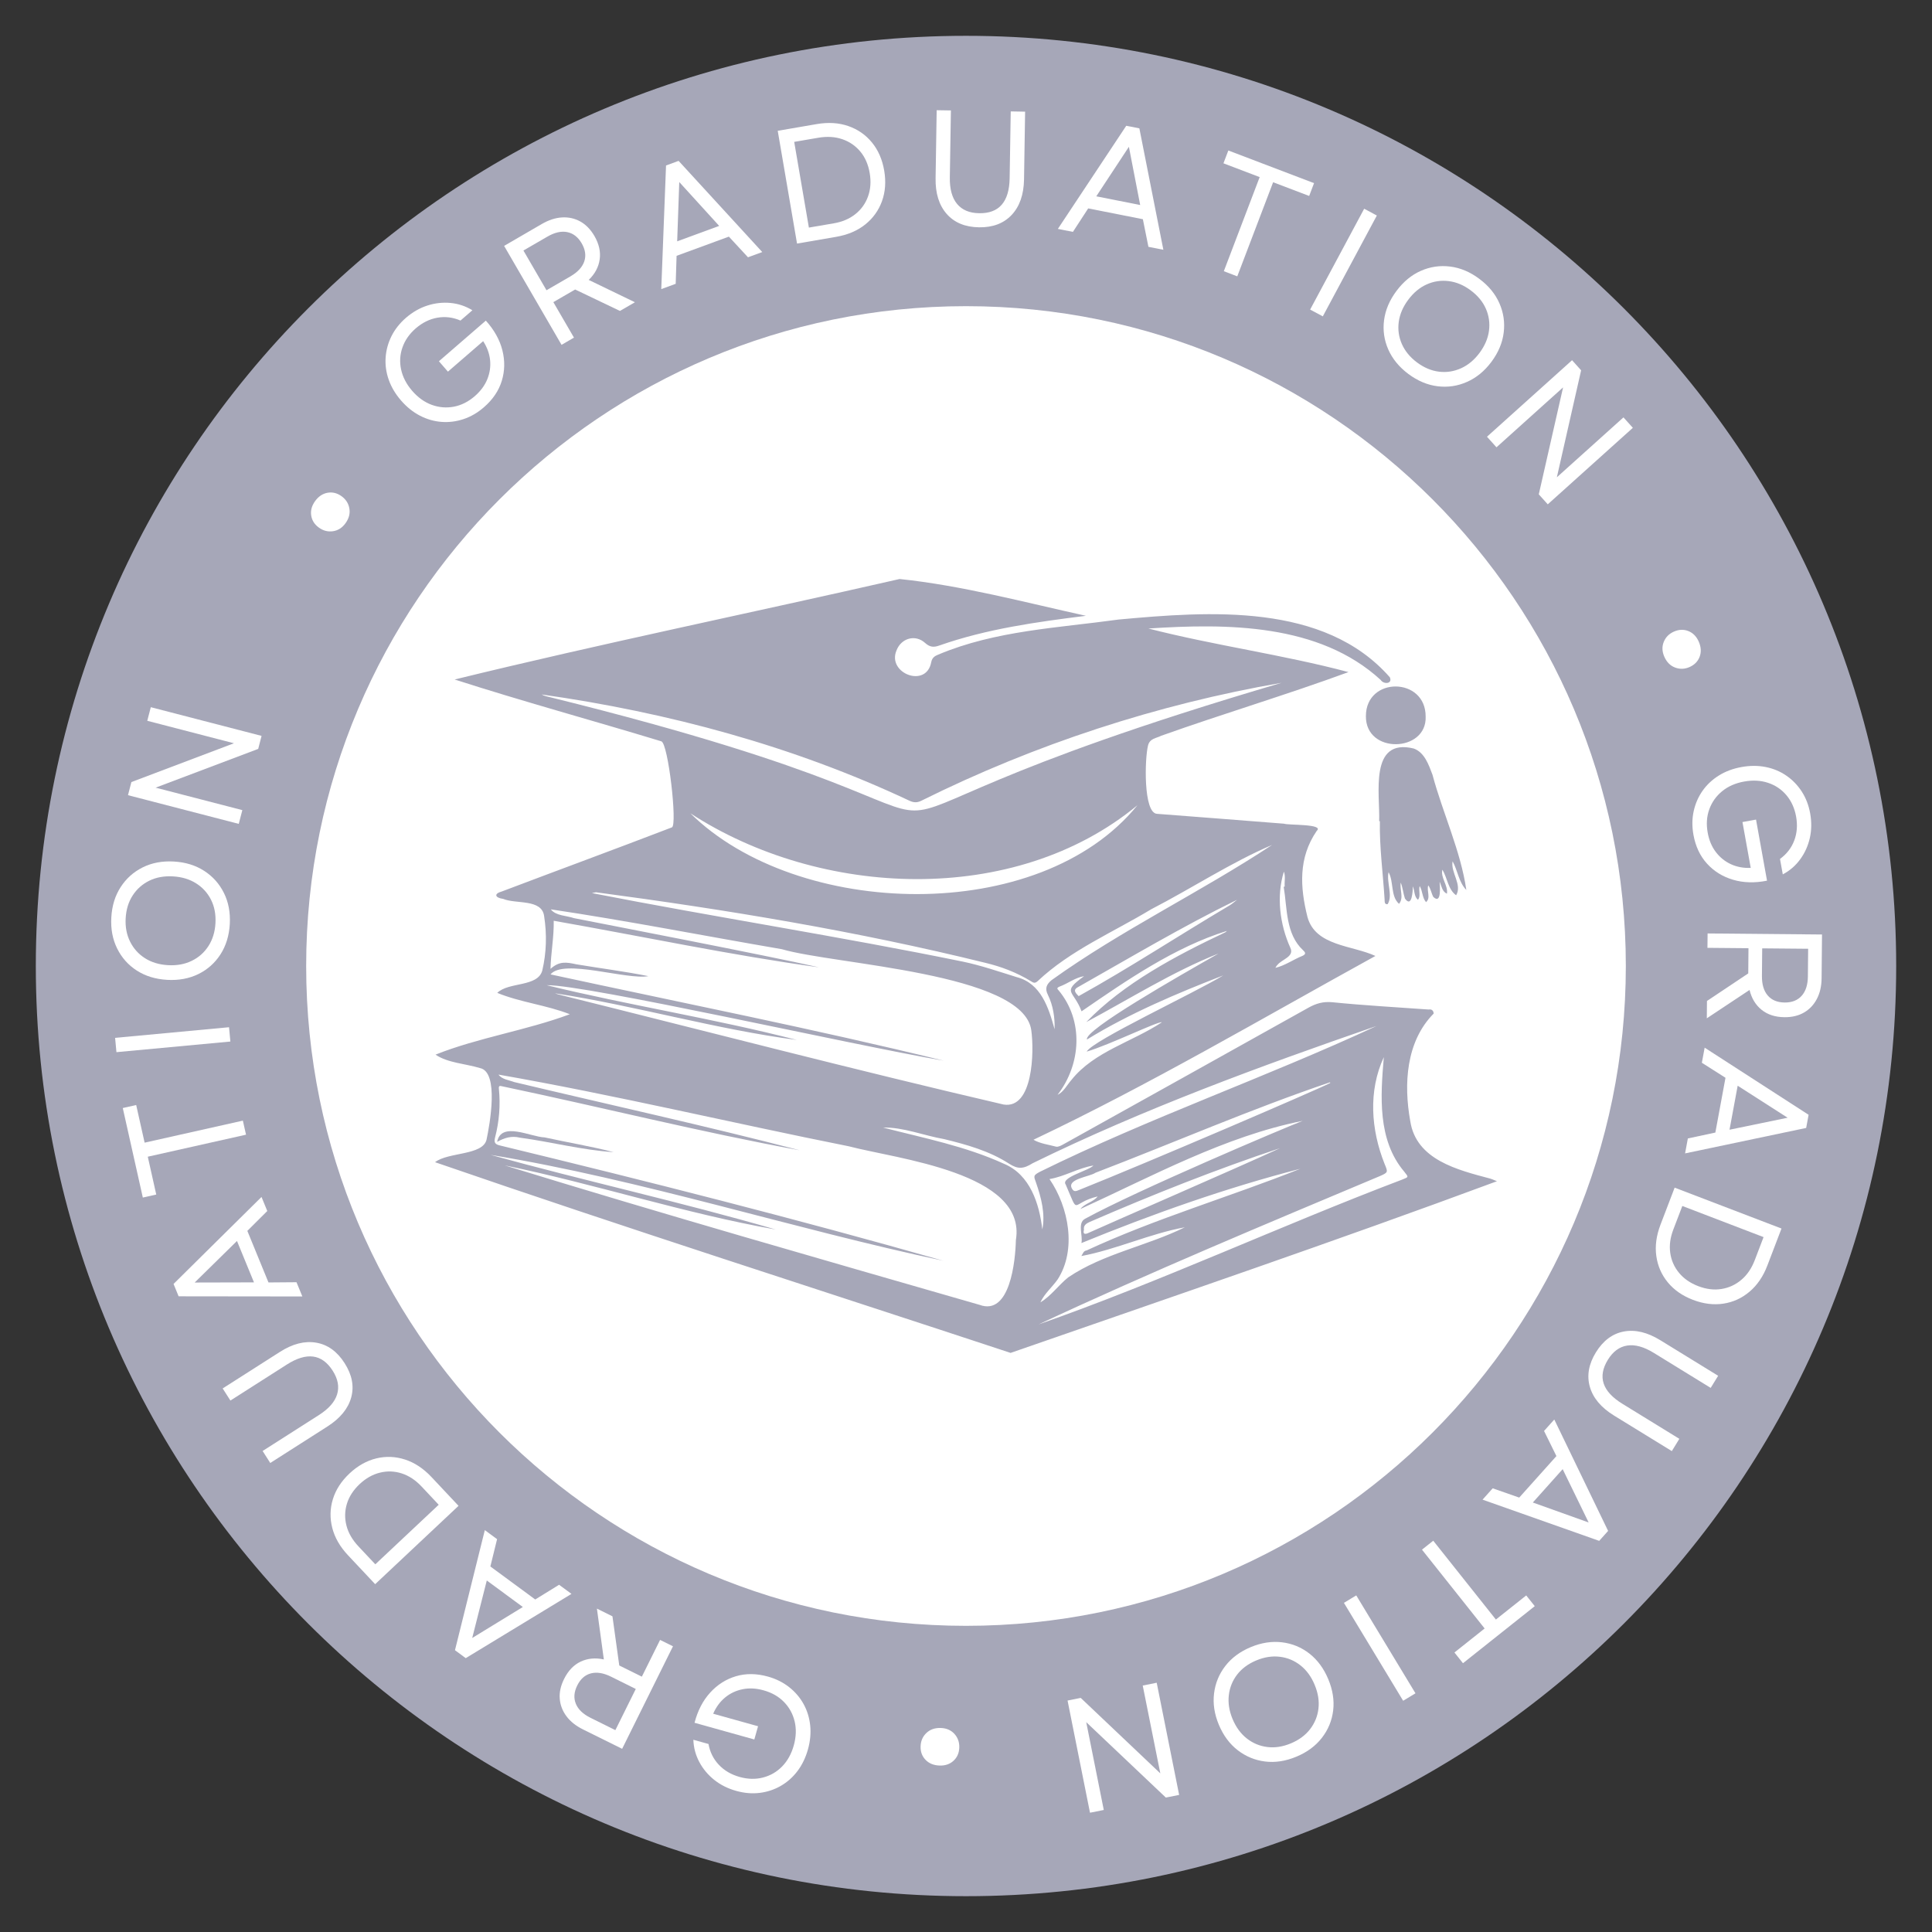 <svg xmlns="http://www.w3.org/2000/svg" xmlns:xlink="http://www.w3.org/1999/xlink" width="1080" zoomAndPan="magnify" viewBox="0 0 810 810" height="1080" preserveAspectRatio="xMidYMid meet" version="1.2"><rect x="0" y="0" width="810" height="810" fill="#333333" stroke="none"/><defs><clipPath id="ba70a03e7a"><path d="M 15.016 15.016 L 794.984 15.016 L 794.984 794.984 L 15.016 794.984 Z M 15.016 15.016 "/></clipPath><clipPath id="ef2c904e1c"><path d="M 405 15.016 C 189.617 15.016 15.016 189.617 15.016 405 C 15.016 620.383 189.617 794.984 405 794.984 C 620.383 794.984 794.984 620.383 794.984 405 C 794.984 189.617 620.383 15.016 405 15.016 Z M 405 15.016 "/></clipPath><clipPath id="0cbd5cad05"><path d="M 128.363 128.363 L 681.637 128.363 L 681.637 681.637 L 128.363 681.637 Z M 128.363 128.363 "/></clipPath><clipPath id="9bcd81b863"><path d="M 405 128.363 C 252.219 128.363 128.363 252.219 128.363 405 C 128.363 557.781 252.219 681.637 405 681.637 C 557.781 681.637 681.637 557.781 681.637 405 C 681.637 252.219 557.781 128.363 405 128.363 Z M 405 128.363 "/></clipPath><clipPath id="9514d1d86c"><path d="M 182.363 242.754 L 627.863 242.754 L 627.863 567.504 L 182.363 567.504 Z M 182.363 242.754 "/></clipPath></defs><g id="17b79989d9"><g clip-rule="nonzero" clip-path="url(#ba70a03e7a)"><g clip-rule="nonzero" clip-path="url(#ef2c904e1c)"><path style=" stroke:none;fill-rule:nonzero;fill:#a6a7b8;fill-opacity:1;" d="M 15.016 15.016 L 794.984 15.016 L 794.984 794.984 L 15.016 794.984 Z M 15.016 15.016 "/></g></g><g style="fill:#ffffff;fill-opacity:1;"><g transform="translate(132.327, 256.942)"><path style="stroke:none" d=""/></g></g><g style="fill:#ffffff;fill-opacity:1;"><g transform="translate(145.451, 234.706)"><path style="stroke:none" d="M -0.562 -15.391 C -1.938 -13.453 -3.68 -12.32 -5.797 -12 C -7.91 -11.676 -9.879 -12.164 -11.703 -13.469 C -13.555 -14.789 -14.645 -16.477 -14.969 -18.531 C -15.301 -20.594 -14.781 -22.594 -13.406 -24.531 C -11.969 -26.539 -10.219 -27.734 -8.156 -28.109 C -6.094 -28.484 -4.133 -28.008 -2.281 -26.688 C -0.457 -25.383 0.641 -23.676 1.016 -21.562 C 1.398 -19.457 0.875 -17.398 -0.562 -15.391 Z M -0.562 -15.391 "/></g></g><g style="fill:#ffffff;fill-opacity:1;"><g transform="translate(165.237, 207.96)"><path style="stroke:none" d=""/></g></g><g style="fill:#ffffff;fill-opacity:1;"><g transform="translate(180.845, 188.643)"><path style="stroke:none" d="M 22.031 -17.891 C 19.375 -15.586 16.52 -13.93 13.469 -12.922 C 10.414 -11.91 7.332 -11.523 4.219 -11.766 C 1.113 -12.004 -1.891 -12.875 -4.797 -14.375 C -7.703 -15.883 -10.336 -18.004 -12.703 -20.734 C -15.066 -23.461 -16.785 -26.352 -17.859 -29.406 C -18.941 -32.469 -19.379 -35.562 -19.172 -38.688 C -18.961 -41.82 -18.148 -44.816 -16.734 -47.672 C -15.316 -50.523 -13.281 -53.109 -10.625 -55.422 C -7.852 -57.805 -4.863 -59.516 -1.656 -60.547 C 1.551 -61.578 4.785 -61.938 8.047 -61.625 C 11.316 -61.32 14.367 -60.301 17.203 -58.562 L 12.219 -54.25 C 9.051 -55.613 5.832 -56.016 2.562 -55.453 C -0.695 -54.891 -3.727 -53.398 -6.531 -50.984 C -9.219 -48.648 -11.082 -45.973 -12.125 -42.953 C -13.176 -39.941 -13.359 -36.859 -12.672 -33.703 C -11.992 -30.547 -10.445 -27.57 -8.031 -24.781 C -5.602 -21.977 -2.867 -20.02 0.172 -18.906 C 3.223 -17.801 6.316 -17.547 9.453 -18.141 C 12.586 -18.742 15.504 -20.211 18.203 -22.547 C 20.648 -24.672 22.398 -27.035 23.453 -29.641 C 24.516 -32.254 24.906 -34.93 24.625 -37.672 C 24.344 -40.422 23.375 -43.066 21.719 -45.609 L 6.953 -32.828 L 3.172 -37.188 L 22.844 -54.219 C 26.363 -50.312 28.676 -46.164 29.781 -41.781 C 30.883 -37.395 30.801 -33.125 29.531 -28.969 C 28.258 -24.812 25.758 -21.117 22.031 -17.891 Z M 22.031 -17.891 "/></g></g><g style="fill:#ffffff;fill-opacity:1;"><g transform="translate(229.386, 148.078)"><path style="stroke:none" d="M 6.047 -3.5 L -18.031 -44.984 L -2.219 -54.172 C 0.676 -55.848 3.504 -56.766 6.266 -56.922 C 9.023 -57.078 11.57 -56.508 13.906 -55.219 C 16.238 -53.926 18.211 -51.898 19.828 -49.141 C 21.766 -45.785 22.5 -42.504 22.031 -39.297 C 21.57 -36.098 20.039 -33.238 17.438 -30.719 L 36.812 -21.359 L 30.531 -17.719 L 11.75 -26.703 L 2.609 -21.406 L 11.25 -6.531 Z M -0.266 -26.391 L 9.766 -32.203 C 12.805 -33.973 14.738 -36.055 15.562 -38.453 C 16.383 -40.859 16.031 -43.391 14.5 -46.047 C 12.957 -48.691 10.93 -50.266 8.422 -50.766 C 5.91 -51.266 3.133 -50.629 0.094 -48.859 L -9.938 -43.047 Z M -0.266 -26.391 "/></g></g><g style="fill:#ffffff;fill-opacity:1;"><g transform="translate(276.145, 121.616)"><path style="stroke:none" d="M 1.094 -0.406 L 3.094 -52.234 L 8.359 -54.172 L 43.438 -15.938 L 37.453 -13.75 L 29.438 -22.406 L 7.516 -14.359 L 7.141 -2.625 Z M 7.766 -20.438 L 25.375 -26.906 L 8.641 -45.297 Z M 7.766 -20.438 "/></g></g><g style="fill:#ffffff;fill-opacity:1;"><g transform="translate(327.27, 103.292)"><path style="stroke:none" d="M 6.891 -1.172 L -1.203 -48.453 L 15.141 -51.266 C 20.004 -52.098 24.422 -51.82 28.391 -50.438 C 32.359 -49.062 35.656 -46.773 38.281 -43.578 C 40.914 -40.379 42.633 -36.441 43.438 -31.766 C 44.227 -27.117 43.914 -22.844 42.5 -18.938 C 41.082 -15.039 38.734 -11.781 35.453 -9.156 C 32.172 -6.539 28.098 -4.816 23.234 -3.984 Z M 11.859 -7.875 L 22.266 -9.656 C 25.867 -10.27 28.898 -11.562 31.359 -13.531 C 33.828 -15.5 35.594 -17.969 36.656 -20.938 C 37.727 -23.914 37.961 -27.18 37.359 -30.734 C 36.742 -34.336 35.43 -37.344 33.422 -39.75 C 31.41 -42.164 28.898 -43.891 25.891 -44.922 C 22.879 -45.961 19.531 -46.172 15.844 -45.547 L 5.703 -43.812 Z M 11.859 -7.875 "/></g></g><g style="fill:#ffffff;fill-opacity:1;"><g transform="translate(385.485, 94.066)"><path style="stroke:none" d="M 24.938 1.234 C 19.125 1.141 14.613 -0.734 11.406 -4.391 C 8.195 -8.055 6.648 -13.066 6.766 -19.422 L 7.219 -47.859 L 13.188 -47.766 L 12.734 -19.734 C 12.648 -14.848 13.66 -11.129 15.766 -8.578 C 17.867 -6.035 20.957 -4.734 25.031 -4.672 C 33.383 -4.535 37.645 -9.422 37.812 -19.328 L 38.266 -47.359 L 44.297 -47.25 L 43.844 -18.812 C 43.727 -12.457 42 -7.504 38.656 -3.953 C 35.312 -0.398 30.738 1.328 24.938 1.234 Z M 24.938 1.234 "/></g></g><g style="fill:#ffffff;fill-opacity:1;"><g transform="translate(442.356, 95.734)"><path style="stroke:none" d="M 1.156 0.234 L 29.828 -43 L 35.328 -41.922 L 45.391 8.984 L 39.125 7.75 L 36.797 -3.828 L 13.875 -8.359 L 7.469 1.484 Z M 17.266 -13.422 L 35.672 -9.781 L 30.938 -34.188 Z M 17.266 -13.422 "/></g></g><g style="fill:#ffffff;fill-opacity:1;"><g transform="translate(495.734, 107.094)"><path style="stroke:none" d="M 17.359 6.609 L 32.391 -32.844 L 17.203 -38.625 L 19.25 -44 L 55.188 -30.312 L 53.141 -24.938 L 38.031 -30.688 L 23 8.766 Z M 17.359 6.609 "/></g></g><g style="fill:#ffffff;fill-opacity:1;"><g transform="translate(543.123, 126.498)"><path style="stroke:none" d="M 6.156 3.297 L 28.812 -38.984 L 34.125 -36.141 L 11.469 6.141 Z M 6.156 3.297 "/></g></g><g style="fill:#ffffff;fill-opacity:1;"><g transform="translate(567.932, 138.847)"><path style="stroke:none" d="M 22.531 17.938 C 18.656 15.031 15.848 11.609 14.109 7.672 C 12.379 3.734 11.789 -0.363 12.344 -4.625 C 12.906 -8.895 14.633 -12.969 17.531 -16.844 C 20.445 -20.758 23.859 -23.578 27.766 -25.297 C 31.68 -27.023 35.773 -27.625 40.047 -27.094 C 44.328 -26.562 48.406 -24.844 52.281 -21.938 C 56.195 -19.02 59.008 -15.594 60.719 -11.656 C 62.438 -7.727 63.031 -3.641 62.5 0.609 C 61.977 4.867 60.258 8.957 57.344 12.875 C 54.445 16.75 51.023 19.551 47.078 21.281 C 43.141 23.02 39.039 23.625 34.781 23.094 C 30.531 22.57 26.445 20.852 22.531 17.938 Z M 22.469 -13.156 C 20.258 -10.195 18.938 -7.109 18.5 -3.891 C 18.07 -0.68 18.504 2.398 19.797 5.359 C 21.098 8.328 23.211 10.906 26.141 13.094 C 29.109 15.301 32.188 16.598 35.375 16.984 C 38.562 17.367 41.633 16.895 44.594 15.562 C 47.551 14.238 50.133 12.098 52.344 9.141 C 54.582 6.129 55.91 3.031 56.328 -0.156 C 56.754 -3.352 56.328 -6.426 55.047 -9.375 C 53.766 -12.32 51.641 -14.898 48.672 -17.109 C 45.742 -19.297 42.676 -20.586 39.469 -20.984 C 36.27 -21.391 33.195 -20.938 30.25 -19.625 C 27.301 -18.32 24.707 -16.164 22.469 -13.156 Z M 22.469 -13.156 "/></g></g><g style="fill:#ffffff;fill-opacity:1;"><g transform="translate(618.752, 177.912)"><path style="stroke:none" d="M 4.672 5.188 L 40.344 -26.891 L 44.141 -22.656 L 33.969 22.188 L 61.891 -2.922 L 65.828 1.453 L 30.156 33.531 L 26.391 29.344 L 36.578 -15.5 L 8.656 9.625 Z M 4.672 5.188 "/></g></g><g style="fill:#ffffff;fill-opacity:1;"><g transform="translate(657.5, 223.586)"><path style="stroke:none" d=""/></g></g><g style="fill:#ffffff;fill-opacity:1;"><g transform="translate(671.815, 245.372)"><path style="stroke:none" d=""/></g></g><g style="fill:#ffffff;fill-opacity:1;"><g transform="translate(684.252, 267.995)"><path style="stroke:none" d="M 13.531 7.359 C 12.57 5.191 12.488 3.117 13.281 1.141 C 14.07 -0.836 15.492 -2.281 17.547 -3.188 C 19.629 -4.113 21.641 -4.191 23.578 -3.422 C 25.523 -2.66 26.977 -1.195 27.938 0.969 C 28.938 3.227 29.07 5.344 28.344 7.312 C 27.613 9.281 26.207 10.727 24.125 11.656 C 22.07 12.562 20.039 12.633 18.031 11.875 C 16.031 11.125 14.531 9.617 13.531 7.359 Z M 13.531 7.359 "/></g></g><g style="fill:#ffffff;fill-opacity:1;"><g transform="translate(697.172, 298.657)"><path style="stroke:none" d=""/></g></g><g style="fill:#ffffff;fill-opacity:1;"><g transform="translate(705.832, 321.93)"><path style="stroke:none" d="M 4.156 28.078 C 3.531 24.617 3.562 21.316 4.25 18.172 C 4.938 15.035 6.172 12.191 7.953 9.641 C 9.742 7.086 12.031 4.941 14.812 3.203 C 17.594 1.473 20.758 0.289 24.312 -0.344 C 27.863 -0.988 31.227 -0.992 34.406 -0.359 C 37.594 0.266 40.477 1.461 43.062 3.234 C 45.645 5.004 47.805 7.227 49.547 9.906 C 51.285 12.582 52.469 15.648 53.094 19.109 C 53.738 22.711 53.688 26.156 52.938 29.438 C 52.188 32.727 50.844 35.695 48.906 38.344 C 46.977 41 44.547 43.102 41.609 44.656 L 40.438 38.188 C 43.238 36.145 45.227 33.578 46.406 30.484 C 47.582 27.391 47.844 24.023 47.188 20.391 C 46.551 16.891 45.203 13.914 43.141 11.469 C 41.078 9.031 38.516 7.301 35.453 6.281 C 32.391 5.258 29.039 5.078 25.406 5.734 C 21.758 6.391 18.68 7.742 16.172 9.797 C 13.672 11.848 11.879 14.375 10.797 17.375 C 9.711 20.375 9.488 23.633 10.125 27.156 C 10.695 30.344 11.836 33.055 13.547 35.297 C 15.254 37.535 17.359 39.234 19.859 40.391 C 22.359 41.547 25.129 42.062 28.172 41.938 L 24.703 22.719 L 30.391 21.688 L 35 47.297 C 29.844 48.328 25.094 48.195 20.75 46.906 C 16.414 45.625 12.785 43.379 9.859 40.172 C 6.93 36.961 5.031 32.93 4.156 28.078 Z M 4.156 28.078 "/></g></g><g style="fill:#ffffff;fill-opacity:1;"><g transform="translate(715.98, 384.37)"><path style="stroke:none" d="M -0.062 6.984 L 47.906 7.422 L 47.734 25.719 C 47.703 29.062 47.047 31.957 45.766 34.406 C 44.492 36.863 42.707 38.766 40.406 40.109 C 38.102 41.461 35.352 42.125 32.156 42.094 C 28.281 42.062 25.082 41.023 22.562 38.984 C 20.051 36.953 18.375 34.18 17.531 30.672 L -0.391 42.562 L -0.328 35.297 L 16.984 23.734 L 17.078 13.172 L -0.125 13.016 Z M 22.828 13.234 L 22.719 24.828 C 22.688 28.336 23.492 31.055 25.141 32.984 C 26.797 34.922 29.156 35.906 32.219 35.938 C 35.281 35.969 37.664 35.031 39.375 33.125 C 41.082 31.219 41.953 28.508 41.984 25 L 42.094 13.406 Z M 22.828 13.234 "/></g></g><g style="fill:#ffffff;fill-opacity:1;"><g transform="translate(714.904, 438.082)"><path style="stroke:none" d="M -0.219 1.156 L 43.359 29.297 L 42.344 34.812 L -8.422 45.484 L -7.266 39.219 L 4.266 36.75 L 8.516 13.781 L -1.391 7.484 Z M 13.625 17.109 L 10.203 35.562 L 34.562 30.531 Z M 13.625 17.109 "/></g></g><g style="fill:#ffffff;fill-opacity:1;"><g transform="translate(704.602, 491.411)"><path style="stroke:none" d="M -2.5 6.516 L 42.297 23.656 L 36.375 39.156 C 34.613 43.758 32.125 47.414 28.906 50.125 C 25.695 52.844 22.051 54.516 17.969 55.141 C 13.883 55.773 9.625 55.25 5.188 53.562 C 0.781 51.875 -2.738 49.426 -5.375 46.219 C -8.008 43.008 -9.613 39.32 -10.188 35.156 C -10.77 31 -10.18 26.617 -8.422 22.016 Z M 0.719 14.203 L -3.047 24.062 C -4.359 27.477 -4.789 30.75 -4.344 33.875 C -3.906 37.008 -2.68 39.789 -0.672 42.219 C 1.328 44.656 4.016 46.52 7.391 47.812 C 10.797 49.113 14.051 49.508 17.156 49 C 20.258 48.5 23.023 47.223 25.453 45.172 C 27.891 43.129 29.773 40.359 31.109 36.859 L 34.781 27.25 Z M 0.719 14.203 "/></g></g><g style="fill:#ffffff;fill-opacity:1;"><g transform="translate(682.857, 546.191)"><path style="stroke:none" d="M -13.781 20.812 C -10.727 15.863 -6.812 12.941 -2.031 12.047 C 2.75 11.16 7.848 12.383 13.266 15.719 L 37.484 30.609 L 34.359 35.688 L 10.484 21 C 6.316 18.445 2.602 17.426 -0.656 17.938 C -3.914 18.445 -6.613 20.438 -8.75 23.906 C -13.125 31.02 -11.094 37.172 -2.656 42.359 L 21.219 57.047 L 18.062 62.188 L -6.156 47.297 C -11.57 43.961 -14.953 39.953 -16.297 35.266 C -17.648 30.578 -16.812 25.758 -13.781 20.812 Z M -13.781 20.812 "/></g></g><g style="fill:#ffffff;fill-opacity:1;"><g transform="translate(652.426, 594.263)"><path style="stroke:none" d="M -0.781 0.875 L 21.781 47.578 L 18.047 51.75 L -30.859 34.469 L -26.609 29.719 L -15.484 33.609 L 0.109 16.203 L -5.078 5.672 Z M 2.734 21.688 L -9.781 35.672 L 13.625 44.047 Z M 2.734 21.688 "/></g></g><g style="fill:#ffffff;fill-opacity:1;"><g transform="translate(615.439, 634.39)"><path style="stroke:none" d="M -14.547 11.562 L 11.719 44.609 L 24.438 34.5 L 28.016 39 L -2.078 62.922 L -5.656 58.422 L 7 48.359 L -19.266 15.312 Z M -14.547 11.562 "/></g></g><g style="fill:#ffffff;fill-opacity:1;"><g transform="translate(574.586, 665.27)"><path style="stroke:none" d="M -5.969 3.609 L 18.859 44.656 L 13.688 47.781 L -11.141 6.734 Z M -5.969 3.609 "/></g></g><g style="fill:#ffffff;fill-opacity:1;"><g transform="translate(551.313, 680.317)"><path style="stroke:none" d="M -26.906 10.234 C -22.438 8.379 -18.062 7.711 -13.781 8.234 C -9.508 8.754 -5.68 10.336 -2.297 12.984 C 1.078 15.641 3.695 19.203 5.562 23.672 C 7.445 28.18 8.133 32.555 7.625 36.797 C 7.113 41.047 5.535 44.875 2.891 48.281 C 0.242 51.688 -3.312 54.316 -7.781 56.172 C -12.289 58.055 -16.672 58.734 -20.922 58.203 C -25.172 57.672 -28.992 56.094 -32.391 53.469 C -35.785 50.852 -38.426 47.289 -40.312 42.781 C -42.176 38.312 -42.844 33.938 -42.312 29.656 C -41.789 25.383 -40.219 21.551 -37.594 18.156 C -34.977 14.758 -31.414 12.117 -26.906 10.234 Z M -0.141 26.047 C -1.555 22.629 -3.535 19.914 -6.078 17.906 C -8.629 15.895 -11.504 14.691 -14.703 14.297 C -17.91 13.898 -21.203 14.406 -24.578 15.812 C -27.992 17.238 -30.68 19.223 -32.641 21.766 C -34.598 24.316 -35.758 27.203 -36.125 30.422 C -36.5 33.641 -35.977 36.957 -34.562 40.375 C -33.113 43.832 -31.117 46.555 -28.578 48.547 C -26.047 50.535 -23.188 51.727 -20 52.125 C -16.812 52.531 -13.508 52.02 -10.094 50.594 C -6.719 49.188 -4.039 47.207 -2.062 44.656 C -0.094 42.102 1.078 39.227 1.453 36.031 C 1.836 32.832 1.305 29.504 -0.141 26.047 Z M -0.141 26.047 "/></g></g><g style="fill:#ffffff;fill-opacity:1;"><g transform="translate(491.797, 704.118)"><path style="stroke:none" d="M -6.844 1.375 L 2.562 48.406 L -3.016 49.516 L -36.391 17.906 L -29.031 54.719 L -34.812 55.875 L -44.219 8.844 L -38.703 7.734 L -5.328 39.375 L -12.703 2.547 Z M -6.844 1.375 "/></g></g><g style="fill:#ffffff;fill-opacity:1;"><g transform="translate(432.749, 714.165)"><path style="stroke:none" d=""/></g></g><g style="fill:#ffffff;fill-opacity:1;"><g transform="translate(406.967, 715.494)"><path style="stroke:none" d="M -12.531 8.969 C -10.156 9.051 -8.25 9.879 -6.812 11.453 C -5.383 13.035 -4.707 14.945 -4.781 17.188 C -4.863 19.469 -5.672 21.312 -7.203 22.719 C -8.734 24.133 -10.688 24.801 -13.062 24.719 C -15.52 24.633 -17.477 23.832 -18.938 22.312 C -20.395 20.801 -21.082 18.906 -21 16.625 C -20.926 14.383 -20.109 12.523 -18.547 11.047 C -16.992 9.578 -14.988 8.883 -12.531 8.969 Z M -12.531 8.969 "/></g></g><g style="fill:#ffffff;fill-opacity:1;"><g transform="translate(373.74, 713.76)"><path style="stroke:none" d=""/></g></g><g style="fill:#ffffff;fill-opacity:1;"><g transform="translate(349.019, 711.406)"><path style="stroke:none" d="M -27.094 -8.5 C -23.695 -7.551 -20.734 -6.082 -18.203 -4.094 C -15.672 -2.102 -13.648 0.25 -12.141 2.969 C -10.629 5.695 -9.695 8.688 -9.344 11.938 C -9 15.195 -9.312 18.562 -10.281 22.031 C -11.258 25.508 -12.723 28.539 -14.672 31.125 C -16.629 33.707 -18.969 35.781 -21.688 37.344 C -24.406 38.906 -27.348 39.879 -30.516 40.266 C -33.68 40.66 -36.957 40.383 -40.344 39.438 C -43.863 38.457 -46.941 36.914 -49.578 34.812 C -52.211 32.707 -54.301 30.203 -55.844 27.297 C -57.383 24.398 -58.211 21.301 -58.328 18 L -51.984 19.766 C -51.367 23.16 -49.926 26.062 -47.656 28.469 C -45.395 30.883 -42.484 32.594 -38.922 33.594 C -35.484 34.551 -32.219 34.629 -29.125 33.828 C -26.031 33.035 -23.352 31.484 -21.094 29.172 C -18.844 26.859 -17.219 23.922 -16.219 20.359 C -15.227 16.797 -15.109 13.441 -15.859 10.297 C -16.617 7.148 -18.113 4.43 -20.344 2.141 C -22.57 -0.141 -25.41 -1.758 -28.859 -2.719 C -31.973 -3.594 -34.91 -3.75 -37.672 -3.188 C -40.43 -2.633 -42.875 -1.484 -45 0.266 C -47.133 2.023 -48.805 4.297 -50.016 7.078 L -31.203 12.328 L -32.766 17.875 L -57.828 10.875 C -56.504 5.781 -54.316 1.562 -51.266 -1.781 C -48.223 -5.125 -44.617 -7.41 -40.453 -8.641 C -36.285 -9.867 -31.832 -9.82 -27.094 -8.5 Z M -27.094 -8.5 "/></g></g><g style="fill:#ffffff;fill-opacity:1;"><g transform="translate(288.399, 693.322)"><path style="stroke:none" d="M -6.25 -3.109 L -27.562 39.875 L -43.969 31.75 C -46.957 30.27 -49.273 28.422 -50.922 26.203 C -52.578 23.984 -53.508 21.539 -53.719 18.875 C -53.938 16.219 -53.332 13.457 -51.906 10.594 C -50.188 7.125 -47.863 4.695 -44.938 3.312 C -42.008 1.938 -38.773 1.633 -35.234 2.406 L -38.141 -18.906 L -31.625 -15.672 L -28.766 4.938 L -19.297 9.625 L -11.656 -5.781 Z M -21.844 14.781 L -32.234 9.625 C -35.379 8.07 -38.188 7.613 -40.656 8.25 C -43.125 8.895 -45.035 10.586 -46.391 13.328 C -47.754 16.078 -47.945 18.633 -46.969 21 C -46 23.375 -43.941 25.336 -40.797 26.891 L -30.406 32.047 Z M -21.844 14.781 "/></g></g><g style="fill:#ffffff;fill-opacity:1;"><g transform="translate(240.528, 668.936)"><path style="stroke:none" d="M -0.938 -0.688 L -45.266 26.25 L -49.781 22.922 L -37.266 -27.422 L -32.125 -23.641 L -34.938 -12.188 L -16.125 1.656 L -6.125 -4.516 Z M -21.328 4.812 L -36.438 -6.312 L -42.547 17.797 Z M -21.328 4.812 "/></g></g><g style="fill:#ffffff;fill-opacity:1;"><g transform="translate(197.023, 636.423)"><path style="stroke:none" d="M -4.781 -5.094 L -39.734 27.75 L -51.094 15.656 C -54.469 12.07 -56.676 8.238 -57.719 4.156 C -58.758 0.082 -58.676 -3.926 -57.469 -7.875 C -56.258 -11.832 -53.926 -15.438 -50.469 -18.688 C -47.031 -21.906 -43.289 -24.004 -39.25 -24.984 C -35.219 -25.961 -31.203 -25.801 -27.203 -24.5 C -23.203 -23.207 -19.516 -20.77 -16.141 -17.188 Z M -13.094 -5.547 L -20.328 -13.25 C -22.836 -15.906 -25.594 -17.719 -28.594 -18.688 C -31.602 -19.656 -34.641 -19.766 -37.703 -19.016 C -40.766 -18.273 -43.613 -16.672 -46.25 -14.203 C -48.906 -11.691 -50.688 -8.93 -51.594 -5.922 C -52.5 -2.91 -52.555 0.129 -51.766 3.203 C -50.973 6.285 -49.289 9.191 -46.719 11.922 L -39.672 19.422 Z M -13.094 -5.547 "/></g></g><g style="fill:#ffffff;fill-opacity:1;"><g transform="translate(157.2, 592.97)"><path style="stroke:none" d="M -12.734 -21.484 C -9.598 -16.586 -8.672 -11.789 -9.953 -7.094 C -11.242 -2.395 -14.566 1.664 -19.922 5.094 L -43.891 20.391 L -47.094 15.359 L -23.469 0.281 C -19.352 -2.352 -16.816 -5.25 -15.859 -8.406 C -14.898 -11.562 -15.52 -14.859 -17.719 -18.297 C -22.207 -25.336 -28.625 -26.191 -36.969 -20.859 L -60.594 -5.781 L -63.844 -10.859 L -39.875 -26.156 C -34.52 -29.582 -29.438 -30.879 -24.625 -30.047 C -19.812 -29.223 -15.848 -26.367 -12.734 -21.484 Z M -12.734 -21.484 "/></g></g><g style="fill:#ffffff;fill-opacity:1;"><g transform="translate(127.2, 544.626)"><path style="stroke:none" d="M -0.438 -1.078 L -52.312 -1.141 L -54.438 -6.328 L -17.562 -42.797 L -15.141 -36.906 L -23.5 -28.578 L -14.641 -6.953 L -2.891 -7.047 Z M -20.719 -6.984 L -27.844 -24.344 L -45.578 -6.922 Z M -20.719 -6.984 "/></g></g><g style="fill:#ffffff;fill-opacity:1;"><g transform="translate(107.209, 493.846)"><path style="stroke:none" d="M -4.062 -18.125 L -45.25 -8.891 L -41.703 6.969 L -47.328 8.234 L -55.734 -29.297 L -50.109 -30.562 L -46.578 -14.781 L -5.391 -24.016 Z M -4.062 -18.125 "/></g></g><g style="fill:#ffffff;fill-opacity:1;"><g transform="translate(97.226, 443.624)"><path style="stroke:none" d="M -0.641 -6.953 L -48.406 -2.5 L -48.969 -8.5 L -1.203 -12.953 Z M -0.641 -6.953 "/></g></g><g style="fill:#ffffff;fill-opacity:1;"><g transform="translate(93.828, 416.121)"><path style="stroke:none" d="M 2.516 -28.688 C 2.234 -23.852 0.93 -19.625 -1.391 -16 C -3.723 -12.383 -6.816 -9.629 -10.672 -7.734 C -14.535 -5.848 -18.891 -5.039 -23.734 -5.312 C -28.609 -5.594 -32.844 -6.883 -36.438 -9.188 C -40.039 -11.5 -42.797 -14.582 -44.703 -18.438 C -46.617 -22.301 -47.438 -26.648 -47.156 -31.484 C -46.883 -36.359 -45.582 -40.594 -43.25 -44.188 C -40.926 -47.789 -37.844 -50.551 -34 -52.469 C -30.164 -54.383 -25.812 -55.203 -20.938 -54.922 C -16.094 -54.648 -11.859 -53.348 -8.234 -51.016 C -4.617 -48.68 -1.859 -45.594 0.047 -41.75 C 1.961 -37.914 2.785 -33.562 2.516 -28.688 Z M -23.375 -11.469 C -19.676 -11.258 -16.367 -11.863 -13.453 -13.281 C -10.535 -14.695 -8.195 -16.766 -6.438 -19.484 C -4.688 -22.203 -3.707 -25.383 -3.5 -29.031 C -3.289 -32.727 -3.906 -36.008 -5.344 -38.875 C -6.789 -41.75 -8.883 -44.051 -11.625 -45.781 C -14.363 -47.508 -17.582 -48.477 -21.281 -48.688 C -25.02 -48.906 -28.332 -48.305 -31.219 -46.891 C -34.113 -45.473 -36.438 -43.414 -38.188 -40.719 C -39.945 -38.031 -40.93 -34.836 -41.141 -31.141 C -41.348 -27.492 -40.727 -24.223 -39.281 -21.328 C -37.844 -18.43 -35.766 -16.117 -33.047 -14.391 C -30.336 -12.66 -27.113 -11.688 -23.375 -11.469 Z M -23.375 -11.469 "/></g></g><g style="fill:#ffffff;fill-opacity:1;"><g transform="translate(98.35, 352.181)"><path style="stroke:none" d="M 1.75 -6.766 L -44.688 -18.797 L -43.266 -24.297 L -0.266 -40.562 L -36.609 -49.984 L -35.125 -55.688 L 11.312 -43.656 L 9.906 -38.203 L -33.109 -21.953 L 3.25 -12.531 Z M 1.75 -6.766 "/></g></g><g style="fill:#ffffff;fill-opacity:1;"><g transform="translate(115.047, 294.659)"><path style="stroke:none" d=""/></g></g><g clip-rule="nonzero" clip-path="url(#0cbd5cad05)"><g clip-rule="nonzero" clip-path="url(#9bcd81b863)"><path style=" stroke:none;fill-rule:nonzero;fill:#ffffff;fill-opacity:1;" d="M 128.363 128.363 L 681.637 128.363 L 681.637 681.637 L 128.363 681.637 Z M 128.363 128.363 "/></g></g><g clip-rule="nonzero" clip-path="url(#9514d1d86c)"><path style=" stroke:none;fill-rule:nonzero;fill:#a6a7b8;fill-opacity:1;" d="M 624.723 494.117 C 611.203 490.512 593.727 486.312 591.258 470.016 C 588.461 454.562 589.461 436.648 601.074 424.949 C 601.016 423.773 600.309 423.004 599.012 423.25 C 585.559 422.277 572.082 421.543 558.668 420.199 C 554.75 419.805 551.715 420.719 548.508 422.516 C 514.281 441.645 480.023 460.727 445.758 479.797 C 444.852 480.301 443.68 480.926 442.781 480.746 C 439.633 479.887 436.082 479.484 433.289 477.844 C 482.02 454.738 529.27 426.883 576.652 400.789 C 566.957 396.277 551.508 396.715 548.16 384.449 C 545.051 371.996 544.273 359.688 552.043 348.355 C 555.387 345.359 540.035 346.027 538.32 345.336 C 520.559 343.965 502.801 342.523 485.031 341.195 C 479.309 340.766 479.918 317.906 481.328 312.504 C 482.113 309.504 484.816 309.543 486.832 308.473 C 512.848 299.207 539.547 291.258 565.359 281.777 C 537.891 274.477 508.969 270.574 481.469 263.508 C 514.316 261.344 553.043 261.328 578.871 285.078 C 580.09 287.008 583.957 286.777 582.688 283.949 C 555.164 252.578 506.883 256.273 468.973 259.746 C 443.551 263.27 417.391 264.34 393.43 274.418 C 391.93 275.023 390.84 275.676 390.434 277.547 C 388.457 288.723 371.859 282.32 375.836 272.77 C 377.773 267.574 383.711 265.816 387.836 269.543 C 389.859 271.375 391.5 271.477 393.859 270.617 C 413.664 263.672 434.535 260.77 455.277 258.18 C 429.602 252.527 403.223 245.457 377.164 242.754 C 315.109 256.918 252.168 269.816 190.609 284.879 C 219.258 294.102 248.434 302.043 277.27 310.805 C 280.156 311.656 284.059 345.945 281.707 346.875 C 258.035 355.969 234.211 364.727 210.488 373.719 C 206.828 374.715 207.602 376.406 210.977 376.871 C 216.305 379.105 227.094 376.793 228.117 384.004 C 229.32 391.715 229.125 399.32 227.348 406.93 C 225.387 413.914 213.227 411.598 208.477 416.266 C 218.184 420.258 229.164 421.379 238.898 425.223 C 220.809 431.988 200.41 435.039 182.594 442.16 C 187.672 445.648 195.223 445.953 201.234 447.793 C 209.375 449.434 205.293 471.664 203.98 477.832 C 202.363 484.492 187.871 482.965 182.395 487.254 C 262.434 514.879 343.254 540.641 423.695 567.211 C 491.746 543.551 560.086 520.273 627.602 495.238 C 626.645 494.859 625.707 494.406 624.723 494.117 Z M 513.656 390.902 C 493.043 400.652 471.066 412.273 455.438 428.508 C 473.617 418.797 491.656 407.383 510.891 399.766 C 494.312 409.195 454.355 431.938 455.723 435.816 C 473.609 424.844 493.496 416.445 512.863 408.941 C 500.465 416.48 457.949 436.285 455.602 440.895 C 465.086 438.109 485.594 428.078 487.125 428.59 C 474.711 436.836 458.727 440.832 449.242 452.727 C 447.387 454.812 445.926 457.824 443.375 459.02 C 453.301 446.199 454.438 427.863 443.762 415.125 C 442.98 414.375 443.277 414.062 444.168 413.66 C 447.664 412.395 450.855 409.809 454.512 409.27 C 444.801 416.273 450.105 414.988 453.449 424.004 C 472.395 410.961 492.449 397.121 514.379 390.289 C 514.141 390.496 513.934 390.77 513.656 390.902 Z M 515.512 379.598 C 494.328 392.137 473.746 405.684 452.234 417.625 C 451.211 416.555 449.703 415.258 451.598 414.055 C 473.766 401.523 495.797 388.391 518.652 377.234 C 517.613 378.023 516.633 378.922 515.512 379.598 Z M 535.57 404.543 C 537.418 402.184 542.805 401.086 540.973 397.344 C 536.547 387.543 535.078 375.746 538.27 365.438 C 539.035 367.367 538.441 369.645 538.617 371.715 C 538.477 371.73 538.336 371.754 538.195 371.77 C 539.711 380.895 538.977 391.543 546.312 398.383 C 547.293 399.273 547.664 400 546.121 400.723 C 542.277 402.25 538.715 404.859 534.707 405.773 C 534.988 405.359 535.199 404.855 535.57 404.543 Z M 230.863 292.371 C 229.559 292.082 228.242 291.801 227.055 291.156 C 280.117 298.68 332.594 312.785 381.223 335.676 C 382.996 336.508 384.445 336.625 386.285 335.707 C 433.863 312.051 485.223 295.289 537.32 286.266 C 287.863 359.695 478.473 353.535 230.863 292.371 Z M 476.867 337.605 C 435.762 388.227 334.246 385.184 289.438 340.973 C 343.906 376.414 425.246 380.25 476.867 337.605 Z M 249.875 374.09 C 304.723 381.398 359.223 390.383 412.945 403.629 C 419.758 405.246 426.27 407.719 432.273 411.406 C 433.164 411.953 433.824 412.453 435.027 411.359 C 448.812 398.359 466.621 390.902 482.691 381.191 C 499.551 372.496 516.23 361.527 533.344 354.234 C 503.254 374.105 470.16 389.902 440.82 410.969 C 438.863 412.645 437.891 414.301 439.359 417.133 C 441.504 421.527 442.305 426.617 442.141 431.516 C 439.633 422.441 436.438 412.289 426.234 409.656 C 418.785 407.34 411.355 404.773 403.734 403.176 C 352.07 392.598 299.906 384.551 248.16 374.43 C 248.828 374.297 249.496 374.172 249.875 374.09 Z M 233.973 416.891 C 233.52 416.762 233.082 416.586 232.637 416.438 C 266.375 421.625 300.18 431.559 334.078 436.004 C 299.602 427.094 263.512 421.453 229.18 413.047 C 245.867 412.801 357.332 438.133 395.656 444.691 C 341.059 431.328 285.652 420.398 230.805 408.52 C 236.293 401.82 262.621 410.922 271.836 409.254 C 261.863 407.25 251.723 405.98 241.676 404.297 C 237.324 403.355 234.508 402.895 230.797 406.203 C 230.961 399.48 232.289 392.789 232.148 386.035 C 269.152 392.543 306.34 400.453 343.395 405.559 C 321.062 400.492 252.461 387.281 240.688 384.945 C 237.512 383.848 233.082 384.012 230.93 381.25 C 263.266 386.066 295.523 392.434 327.801 397.953 C 349.637 404.43 429.016 407.785 432.371 431.922 C 433.652 440.996 433.074 465.082 420.758 463.078 C 358.348 448.566 296.184 432.359 233.973 416.891 Z M 425.914 519.895 C 425.723 528.441 423.512 551.852 410.652 547.051 C 344.258 527.918 277.535 508.875 211.609 488.59 C 249.359 496.344 287.219 508.793 325.223 515.48 C 285.719 503.992 245.273 495.133 205.688 484.184 C 269.418 494.688 332.168 515.117 395.426 528.555 C 334.047 511.066 271.957 495.355 209.902 480.316 C 207.602 479.832 206.984 479.121 207.57 476.852 C 209.316 470.129 209.844 463.34 209.16 456.445 C 209.02 455.043 209.613 455.23 210.637 455.457 C 252.168 464.184 293.688 474.641 335.293 482.254 C 295.609 471.953 255.488 463.176 215.602 453.664 C 213.395 452.832 210.43 452.551 209.004 450.531 C 257.836 459.086 306.973 470.832 355.871 480.59 C 375.812 485.867 430.633 491.617 425.914 519.895 Z M 420.914 487.914 C 404.77 480.531 387.332 477.148 370.25 472.742 C 378.621 472.512 387.367 476.117 395.871 477.586 C 405.34 479.906 414.793 482.535 423.066 487.879 C 426.762 490.266 429.09 490.117 432.941 487.691 C 479.207 465.016 528.445 446.961 577.129 430.148 C 530.605 451.75 481.898 468.637 435.926 491.305 C 433.148 492.805 433.328 493.051 434.41 495.965 C 436.539 502.16 438.32 508.922 436.992 515.449 C 435.746 504.609 431.836 492.461 420.914 487.914 Z M 456.945 512.266 C 483.051 500.945 509.762 490.312 536.688 481.363 C 518.887 489.578 464.781 513.047 455.832 517.129 C 454.504 517.586 454.035 517.059 454.461 515.57 C 454.148 513.766 455.434 512.926 456.945 512.266 Z M 454.973 510.945 C 451.566 512.703 454.09 517.965 453.391 521.156 C 483.219 508.949 514.102 498.02 545.184 490.008 C 515.57 501.812 484.578 510.797 455.551 524.258 C 454.246 524.391 453.984 525.652 453.371 526.602 C 468.008 523.855 482.047 517.23 496.738 514.547 C 480.914 522.367 462.473 525.637 447.855 535.535 C 443.789 538.793 440.664 543.363 436.191 546.008 C 437.867 542.406 441.059 539.699 443.375 536.484 C 451.5 523.992 448.07 506.078 440.012 494.332 C 446.363 493.273 452.152 489.637 458.422 488.656 C 456.465 490.816 444.598 493.613 446.809 496.633 C 452.68 510.211 448.641 504.352 460.188 501.613 C 458.422 503.984 454.785 504.492 452.977 506.879 C 483.102 493.109 513.523 476.414 546.156 469.922 C 538.047 473.051 476.711 499.051 454.973 510.945 Z M 452.309 498.941 C 451.328 499.328 450.305 499.848 449.512 498.473 C 446.863 494.266 456.84 493.414 459.289 491.676 C 492.078 479.113 524.395 465.008 557.629 453.754 C 557.66 453.848 557.688 453.945 557.711 454.043 C 551.434 457.246 481.203 487.395 452.309 498.941 Z M 587.812 494.57 C 536.824 513.914 486.551 537.371 435.414 555.273 C 482.426 533.281 530.629 513.223 578.547 493.07 C 582.035 491.543 581.93 491.426 580.512 488.02 C 574.77 473.629 573.598 457.41 580.18 443.199 C 578.777 459.48 577.469 477.934 588.719 491.207 C 590.551 493.562 590.738 493.422 587.812 494.57 Z M 587.812 494.57 "/></g><path style=" stroke:none;fill-rule:nonzero;fill:#a6a7b8;fill-opacity:1;" d="M 592.734 313.824 C 573.902 309.246 578.629 332.969 578.227 344.277 C 578.324 344.277 578.422 344.277 578.516 344.277 C 578.324 355.223 579.824 366.121 580.496 377.043 C 580.562 377.934 580.355 379.277 581.766 379.082 C 584.082 375.465 581.195 369.859 582.168 365.668 C 584.422 369.801 582.938 375.723 586.551 378.941 C 588.684 376.34 586.738 373.043 587.285 370.047 C 588.117 372.191 588.297 374.543 589.031 376.719 C 591.977 380.836 592.324 373.527 592.348 371.59 C 593.117 373.398 592.859 375.988 594.484 377.223 C 595.789 375.715 594.633 373.324 595.211 371.473 C 596.473 373.57 596.242 376.359 597.867 378.223 C 599.977 376.434 598.047 373.52 598.797 371.203 C 599.871 372.613 600.086 374.5 600.926 376.051 C 604.473 379.352 603.648 371.508 603.566 369.66 C 604.406 371.5 604.582 373.777 606.637 374.691 C 607.188 371.211 603.871 367.961 604.73 364.613 C 606.824 368.074 607.082 372.902 610.488 375.352 C 613.137 370.891 608.137 365.855 609.004 361.105 C 611.18 364.977 611.566 369.883 614.762 373.109 C 612.426 356.848 604.887 340.898 600.578 324.82 C 599.004 320.656 597.273 315.5 592.734 313.824 Z M 592.734 313.824 "/><path style=" stroke:none;fill-rule:nonzero;fill:#a6a7b8;fill-opacity:1;" d="M 572.66 300.207 C 572.469 316.324 598.262 315.48 597.711 300.461 C 597.824 283.766 572.691 283.512 572.66 300.207 Z M 572.66 300.207 "/><path style=" stroke:none;fill-rule:nonzero;fill:#a6a7b8;fill-opacity:1;" d="M 228.316 476.859 C 222.566 476.688 210.066 469.996 208.434 478.723 C 211.488 477.035 214.48 476.109 217.914 476.961 C 231.027 478.723 244.145 482.195 257.262 483.039 C 247.73 480.582 237.949 478.965 228.316 476.859 Z M 228.316 476.859 "/></g></svg>